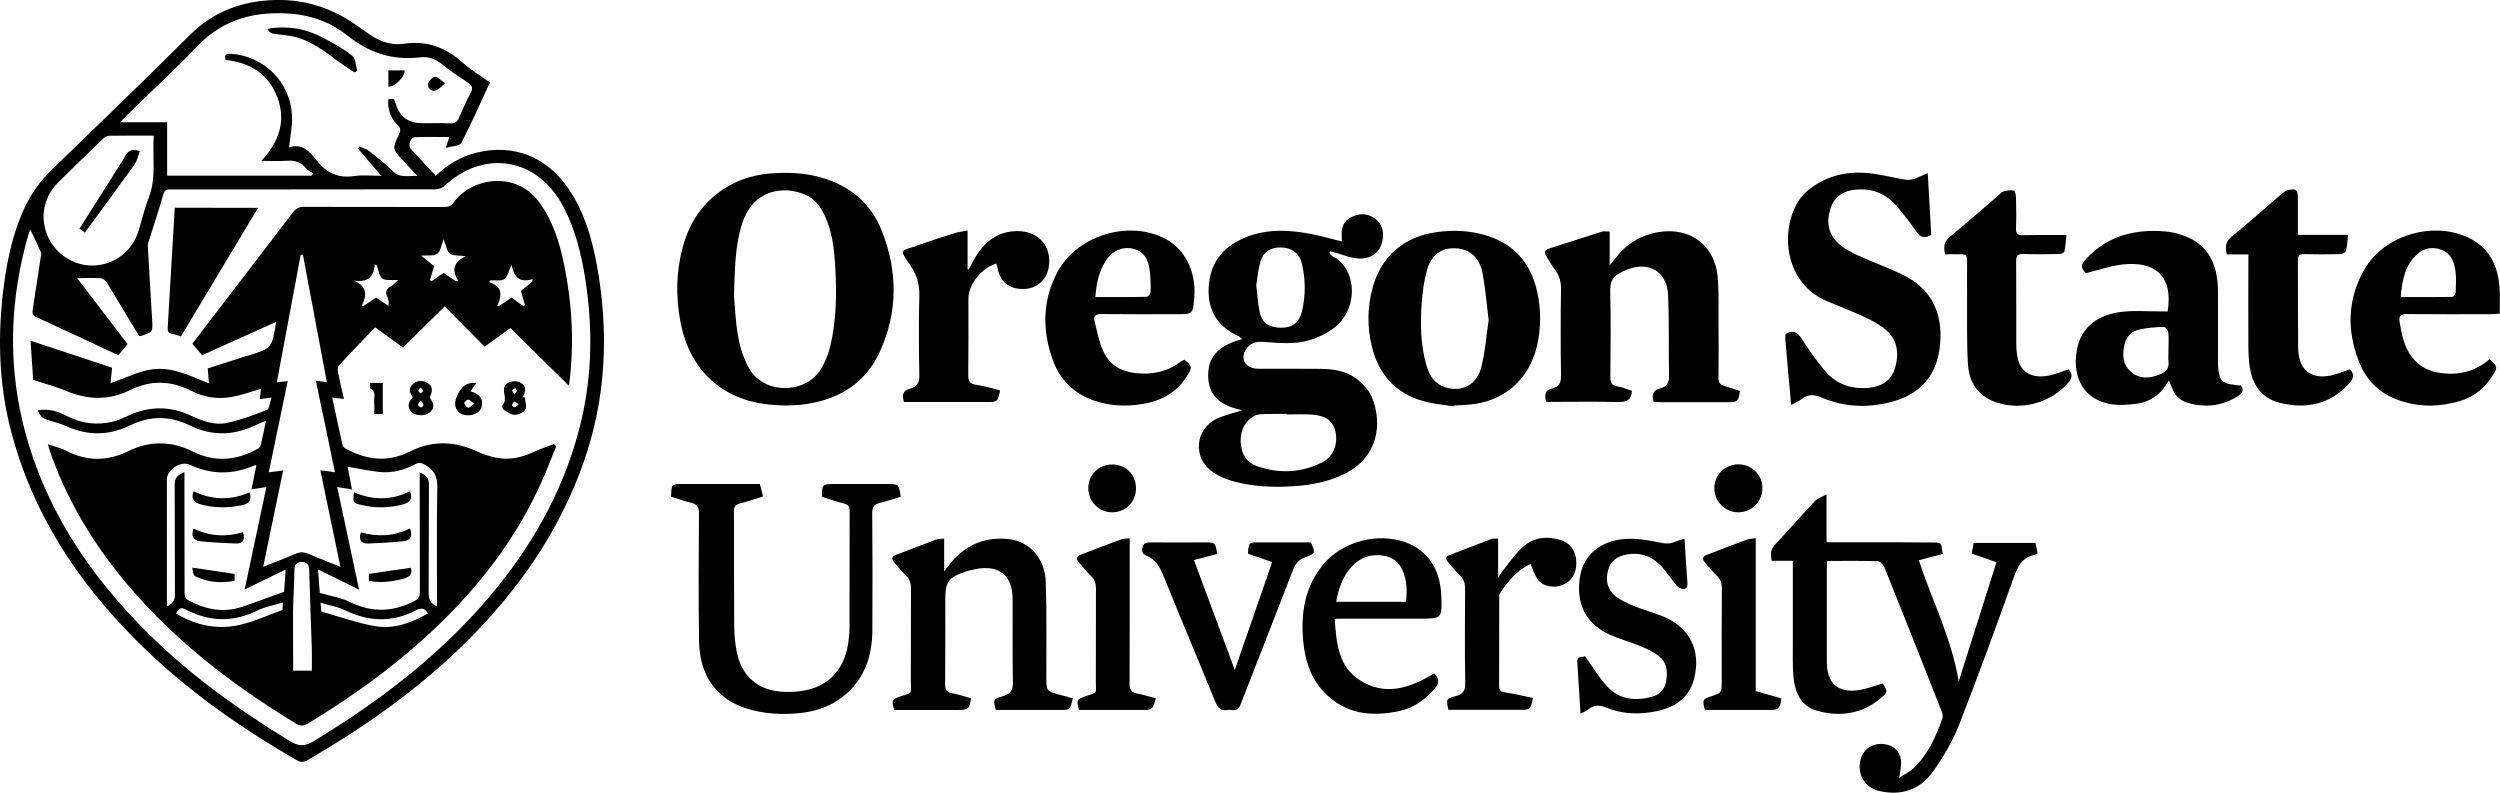 <svg version="1.1" id="Layer_1" xmlns="http://www.w3.org/2000/svg" xmlns:xlink="http://www.w3.org/1999/xlink" x="0px" y="0px"
	 viewBox="0 0 1793.4 568.8" style="enable-background:new 0 0 1793.4 568.8;" xml:space="preserve">
<g>
	<path d="M351.5,59.1c-6.9,14.8-13.3,29.4-20.6,43.5c-1.1,2.2-6.5,2.1-11.1,3.5c1.1-3.5,1.7-5.3,2.5-7.8c-8.4,0-16.5-0.2-24.5,0.1
		c-3.4,0.1-5.4,5.8-3.1,8.4c5.8,6.4,11.7,12.7,17.9,19.3c8.4-8.1,17.9-13.7,28.9-16.5c26.8-6.7,50.6,2.7,66.4,25.9
		c11.3,16.6,16.7,35.4,20.3,54.8c8.7,48.1,6.7,95.4-9.7,141.8c-15.8,44.7-41.3,83.3-73.6,117.7c-36.5,38.8-79.3,69.5-125.2,96
		c-1.5,0.8-4.2,1-5.7,0.2c-42.4-24.4-82.3-52.4-116.9-87.3c-42-42.2-73.7-90.6-89-148.7c-9.3-35.3-10-71-5.1-107
		c2.5-18,6.4-35.7,13.9-52.4c4.9-10.9,11.6-20.5,20.2-28.8c33.1-32.1,66.4-64.1,99.1-96.7c17.1-17,37.5-24.4,61.1-25.1
		c22.4-0.6,42.2,6.3,60.1,19.3c1.9,1.4,3.8,2.7,5.7,4c7.9,5.8,16.5,9.5,26.5,8.1c16.2-2.4,29.8,2.3,41.9,13.2
		C337.6,50.1,344.7,54.3,351.5,59.1z M85,254.6c-0.7-0.2-1.3-0.4-1.9-0.6c-19-8.9-38-17.8-57-26.5c-2.9-1.3-3-3.2-2.6-5.6
		c1.8-12,3.7-24,5.5-36c0.2-1.6,0.9-3.5,0.3-4.9c-2.3-5.5-5-10.9-7.6-16.4c-0.5,1.5-1.2,3-1.6,4.6c-12.5,44.1-14.5,88.6-3.9,133.3
		c14.4,60.3,47.4,109.8,91,152.8c30.2,29.7,64.4,54.2,100.5,76.2c6.5,4,10.9,4.1,17.5,0.1c49.6-30.2,95.1-65.1,131.7-110.6
		c28.4-35.2,49.3-74.2,59.9-118.4c8.1-33.8,8.4-68,3.1-102.2c-2.8-18-7.1-35.5-15.6-51.8c-18.5-35.5-57-42.1-86.1-14.7
		c-1.4,1.3-4.1,1.9-6.2,1.9c-37.8,0.1-75.7,0.1-113.5,0.1c-25.2,0-50.3,0-75.5,0c-2.5,0-4.7-0.3-5.7,3.2c-3.4,11.8-7.3,23.5-11,35.2
		c-0.3,1.1-0.3,2.3-0.2,3.4c1,17,1.9,33.9,3,50.9c0.6,9.6,0.7,9.6-8.2,12.5c-0.3,0.1-0.6-0.1-1.2-0.2c-7.6-12.7-15.3-25.5-23.1-38.3
		c-0.9-1.4-2.8-2.9-4.4-3c-5.4-0.4-10.9-0.1-16.9-0.1c12.1,15.9,24.2,31.7,36.2,47.3C89.2,249.7,87.2,252.1,85,254.6z M256.8,106.6
		c0.3-0.5,0.7-1,1-1.5c2.3,1.1,5,1.7,7,3.2c5.9,4.7,11.8,9.3,17.1,14.6c5.1,5,10.7,3,17.5,3.3c-3.9-4.2-6.8-7.4-9.8-10.6
		c-8.2-8.7-8.3-8.8-3.3-19.4c1.3-2.7,1.1-4.3-1.1-6.5c-5-5.1-7.4-11.3-6.6-18.5c4.1-0.5,4.1-0.5,5.1,2.6c2.9,10,9,14.5,19.4,14.6
		c6.7,0,13.3-0.2,20,0.1c3.1,0.1,4.8-0.8,6-3.7c2.6-6.1,5.4-12.2,8.5-18.1c1.7-3.3,1.5-5.2-1.8-7.3c-6.4-4.2-12.7-8.5-18.7-13.3
		c-4.7-3.7-9.5-5.7-15.6-5c-19.5,2.4-36.5-3-52-15.4c-11.4-9.2-25-14.5-39.9-15.8c-25.7-2.1-48.7,3.2-67.5,22.7
		C127,48.5,110.9,63.3,95.3,78.5c-2.8,2.7-5.5,5.5-9.2,9.2c12.1,0,22.7,0,33.8,0c0,13.1,0,25.6,0,38.3c34.9,0,69.2,0,103.6,0
		c0.4-0.5,0.9-1.1,1.3-1.6c-1.8-1.2-4-2-5.3-3.6c-3.5-4.6-7.9-5.9-13.5-5.5c-5.7,0.4-11.4,0.1-18.5,0.1
		c12.8-13.8,17.8-28.6,11.5-45.5c-6.4-17-19.8-25.1-37.2-26.9c-1.1-4.1,0.8-4.6,3.9-4.4c23.8,1.6,42.8,20.5,43.8,44.5
		c0.3,7.3-1.3,14.7-2.1,22.6c9.1-3.1,14.9,3,19.9,9.5c6.9,8.9,15.3,12.8,26.7,11.1c6.1-0.9,12.4-0.2,19.6-0.2
		C267.4,119.1,262.1,112.9,256.8,106.6z M110.3,97.3c-11.4,0-21.9-0.1-32.3,0.1c-1.3,0-2.8,1-3.8,1.9c-10.9,10.5-21.9,21-32.6,31.7
		c-10.6,10.7-13.2,25.9-7,39.2c6.2,13.2,19.7,21.2,33.9,20.2c14.5-1,26.7-10.8,31-25.1c2.4-7.9,4.3-16.1,7.3-23.8
		C112.3,127.2,109.2,112.5,110.3,97.3z"/>
	<path d="M891.2,294.2c-15.4-2.9-24.7-10.1-24.5-25.5c0.2-15.5,10.9-21.7,24.5-25.5c-1.1-0.9-1.8-1.5-2.5-1.9
		c-14.2-6.4-21.8-17.2-21.7-32.8c0.1-16,7-28.3,21.3-35.8c15.4-8.1,32-8.3,48.7-5.5c8.5,1.4,16.7,3.9,25.5,6c0-1.4,0.1-2.8,0-4.3
		c-0.4-5.9,1.5-10.5,7-13.2c5.8-2.9,11.7-2.7,17,1.2c4.9,3.6,6.3,9,5.4,14.7c-1.6,10.6-10,15.7-21.6,13.3c-4.1-0.8-8-2.4-11.9-3.6
		c-1.4-0.4-2.9-0.7-4.3-1c-0.2,0.4-0.3,0.8-0.5,1.2c0.7,0.8,1.3,1.8,2.2,2.2c18.3,9.2,18.9,39.3,0.1,52.3c-8.4,5.9-17.7,9.4-27.8,10
		c-7.6,0.5-15.2-0.3-22.8-0.8c-5-0.3-8.9,1.5-11.5,5.5c-4.4,6.8-0.2,13.7,8.5,13.8c15,0.1,30-0.1,45,0.1c9.8,0.1,19.5,1.7,27.2,8.2
		c3.9,3.3,7.8,7.6,9.7,12.3c7.8,19.2,4.1,42.7-19,54.5c-11.8,6-24.5,8.4-37.5,9.2c-14.7,1-29.3,0.3-43.6-3.7
		c-4.7-1.4-9.5-3.4-13.6-6.1c-15-9.8-13.7-30.8,2.4-38.7C878.1,298,884,296.6,891.2,294.2z M923,297.3c0-0.1,0-0.2,0-0.4
		c-4.8,0-9.6-0.1-14.5,0.1c-2.9,0.1-6.3,0-8.6,1.3c-6.9,3.9-10.1,10.3-9.9,18.3c0.2,8.2,3.7,14.9,11.5,17.7c16,5.7,32.1,5,47.3-2.8
		c7.9-4,11.2-13.4,9.1-22.3c-1.8-7.4-7.1-11.2-16.9-11.8C935,297,929,297.3,923,297.3z M901.2,204.4c0.7,6,1,12.5,2.3,18.8
		c1.7,8.4,6.6,11.8,15.4,11.9c8.1,0.1,13.2-3.7,15.1-11.8c2.7-11.5,2.6-23.1-0.2-34.6c-1.8-7.2-7.5-11.2-15.2-11.2
		c-7.5,0-12.6,3.4-14.5,10.6C902.6,193.2,902.1,198.6,901.2,204.4z"/>
	<path d="M564.7,290.9c-21.6-0.1-40.1-4.8-55.2-18.9c-13.8-12.9-20-29.6-22.5-47.9c-2.4-17.9-1.2-35.5,4.6-52.8
		c8.9-26.6,32.3-44.5,60.3-46.8c12.4-1,24.7-0.7,36.6,2.7c20.7,5.7,36,18.2,44,38.2c11.5,28.8,11.7,58-1.1,86.4
		c-10.9,24.3-31.3,35.7-57.2,38.6C570.5,290.7,566.9,290.7,564.7,290.9z M526.5,212.1c0.7,7,1,18.5,3.1,29.7c1.4,7.9,4,15.9,8,22.8
		c10.8,18.6,40.7,18.2,51.6-0.3c2.8-4.8,5-10.2,6.3-15.6c4.7-19.3,4.8-38.9,3.6-58.5c-0.7-12-2.2-23.9-7.2-35
		c-3.1-6.9-7.5-12.7-14.6-15.7c-15.4-6.4-36.9-3.7-44.9,20.8C527.4,175.7,527.2,191.7,526.5,212.1z"/>
	<path d="M1350.7,490.3c3.6,6.3,3.6,6.3-2.1,11c-13.3,11-28.7,13-44.7,8.7c-12.1-3.2-16.4-13.4-17.4-24.9c-0.6-7.6-0.4-15.3-0.4-23
		c0-18,0-36,0-54c0-1.8,0-3.6,0-5.8c-5.4,0-10.1,0-15.1,0c-1-4.6-1-8.1,2.4-11.7c9.6-10.2,18.8-20.8,28.3-30.9c1.9-2,4.8-3,8.6-5.1
		c0,12.5,0,23.1,0,34.4c10.2,0,20,0,29.7,0c16.3,0,32.6,0,49,0.2c5.6,0.1,3.1,5.1,4.9,8.1c-6.1,1.6-11.6,3.1-17.4,4.6
		c9.4,28.7,23.4,55.7,28.6,86.9c9.2-29.1,18.1-57,27.1-85.5c-5.8-2-11.6-4-17.8-6.2c0.4-2.4,0.9-4.8,1.4-7.6c14.6,0,29.2,0,44.4,0
		c0.5,2.3,1,4.9,1.5,7.5c-0.9,0.5-1.4,0.9-2,1c-9.1,1.7-12.2,8.3-15.1,16.2c-12.7,35.4-25.5,70.7-39.2,105.7
		c-4.7,11.9-11.4,23.4-18.9,33.8c-9.2,12.9-22.8,17.4-38.5,13.7c-10.7-2.5-16.2-12.6-13.1-23.2c2-7.1,9-11.4,16.7-10.4
		c7.8,1,12.4,6.2,12.2,14.3c-0.1,2.8-0.8,5.5-1.4,9.9c3.9-2.6,7.5-4.3,10.2-6.8c10.4-9.9,16.2-22.6,20.8-35.9
		c0.5-1.5,0.1-3.6-0.6-5.2c-13.5-34.3-27.1-68.7-40.9-102.9c-0.8-1.9-3.2-4.6-4.9-4.6c-12-0.4-23.9-0.2-36.3-0.2
		c-0.1,1.9-0.2,3.5-0.2,5.2c0,22.3,0,44.7,0,67c0,15.9,8.2,23,23.9,20.3C1339.8,493.9,1345,491.9,1350.7,490.3z"/>
	<path d="M1170.7,280.4c-0.5,6.6-3.8,8.1-9.4,8c-17.3-0.4-34.6-0.1-52-0.1c-1.6-4.9-1.1-8.5,4.3-9.7c5.3-1.2,6.2-4.4,6.2-9.4
		c-0.3-20.5-0.3-41,0-61.5c0.1-5.2-1-9.7-4.1-13.9c-2.4-3.2-4.4-6.7-6.5-10.1c-1.4-2.4-1.4-4.3,1.8-5.3c12.7-4,25.3-8.2,38-12.2
		c1.6-0.5,3.6-0.1,5.7-0.1c0,7.7,0,15.3,0,24.2c1.7-2.1,2.8-3.3,3.8-4.6c8.1-10.7,18.5-17.3,32-19.3c22.2-3.4,39.7,9.7,41.7,32.3
		c0.9,10.4,0.6,21,0.6,31.5c0.1,13.7,0.1,27.3,0,41c0,3.2,1,4.8,4.1,5.7c3.8,1,7.6,2.4,11.3,3.6c-1.1,7.5-1.7,8-8.6,8
		c-16.2,0-32.3,0-48.5,0c-1.6,0-3.3-0.1-4.8-0.2c-1.8-5.1-0.4-8.5,4.7-9.7c5.2-1.3,6.4-4.5,6.3-9.5c-0.4-19.2,0.2-38.3-0.7-57.5
		c-0.7-16.7-13.5-24.3-29.2-18.3c-1.4,0.5-2.7,1.3-4.1,1.9c-6,2.6-8.4,6.6-8.2,13.6c0.5,20.7,0.3,41.3,0.1,62c0,3.6,0.9,5.5,4.6,6.3
		C1163.6,277.6,1167.1,279.2,1170.7,280.4z"/>
	<path d="M1284.9,290.5c-1.5-16.2-2.9-31.8-4.2-47.3c-0.1-1.3,0.1-2.6,0.2-3.7c5.3-3,8.4-1.4,11.5,3.4c5.2,8.1,10.8,16.1,17,23.4
		c8.1,9.5,19,13.1,31.4,11.9c8.8-0.9,15.8-5,18.5-13.8c3-9.7,2.3-19.5-5.5-26.9c-4.1-3.9-9.4-6.8-14.6-9.3
		c-9.3-4.4-19-8.1-28.5-12.1c-36-15.2-33.7-63.3-13.8-79.5c12.1-9.9,26-13.5,41-12.6c9.7,0.6,19.3,3.3,28.9,4.9
		c2,0.3,4.2,0.1,6.2-0.6c3.1-1,6.1-2.5,9.9-4.2c0.8,15.3,1.7,29.8,2.5,44.4c-4.4,2.5-7.6,2.3-10.6-2.2c-3.9-6-8.5-11.5-13-17.1
		c-7.7-9.6-17.8-14.3-30.2-13.2c-8.9,0.7-15.7,4.8-18.5,13.6c-3,9.4-1.7,18.4,5.9,25.2c4.1,3.7,9.3,6.4,14.4,8.7
		c11.5,5.3,23.6,9.3,34.7,15.3c18.8,10.2,26.7,28.7,23.1,52.5c-3,19.7-15.1,31.9-34,36.9c-17,4.6-34.1,4-50.4-3
		c-5.6-2.4-9.9-2.5-14.5,1.2C1290.2,287.9,1287.8,288.9,1284.9,290.5z"/>
	<path d="M1042.7,291.5c-7.2-1.2-14.6-1.7-21.5-3.7c-20.1-5.6-32.3-19.3-37.1-39.3c-3.3-13.7-3.3-27.7,0.4-41.5
		c6-22.8,22.3-37.1,45.6-40.4c11.2-1.6,22.3-1.4,33.2,1.5c21.3,5.5,34.4,19.2,39.3,40.7c3,13.2,3,26.4-0.1,39.6
		c-5.7,24.3-24.2,40-49.1,41.9c-3.5,0.3-7,0.4-10.5,0.6C1042.8,291.1,1042.7,291.3,1042.7,291.5z M1067.9,229.6
		c-1.5-12.2-2.4-23.1-4.4-33.8c-2.2-11.3-9.4-17.2-19.3-17.7c-10.3-0.4-17.4,4.5-20.6,15.9c-2.1,7.5-3.1,15.3-3.7,23.1
		c-1.1,15.1-0.9,30.3,3.4,45.1c2.1,7.2,5.7,13.1,13.4,15.6c11.7,3.8,22.6-1.5,25.9-14.3C1065.5,252.1,1066.3,240.2,1067.9,229.6z"/>
	<path d="M1607.7,276.5c2.1,3.4,0.9,5.5-1.8,7.3c-11.5,7.6-23.9,8.9-36.8,5.1c-5.6-1.7-9.6-5.8-11.4-11.7c-0.4-1.2-1-2.3-1.8-4.3
		c-5.3,9.6-13,15.3-23,16.7c-6.3,0.9-13.1,1.3-19.3,0.2c-18.5-3.4-25.9-18-24.3-34.6c1.7-18.1,12.6-28.8,32-31.4
		c9.8-1.3,19.8-0.3,29.8-0.4c1.3,0,2.6,0,3.9,0c4.1-26.2-9.7-36.1-32.3-33.7c-8.8,1-17.3,4.1-26.5,6.3c-3.6-4.3-3.8-5.8,0.4-10.4
		c15.3-16.4,34.8-21.4,56.3-19.6c5.4,0.4,10.9,1.8,15.9,3.9c17.3,7.4,22.2,22.3,22.3,39.5c0.1,17,0,34,0,51c0,1.7,0.1,3.3,0.3,5
		c0.8,7.4,3.3,9.9,10.7,10.5C1603.9,276.4,1605.9,276.4,1607.7,276.5z M1555.6,250.2C1555.5,250.2,1555.5,250.2,1555.6,250.2
		c0-4,0.3-8-0.2-12c-0.1-1.4-2.1-3.7-3.1-3.7c-5.9,0.2-11.9,0.6-17.7,1.9c-5.1,1.1-8.9,4.5-10.3,9.8c-1.9,7.4-2,14.8,4.1,20.3
		c6.5,5.9,14.1,4.9,21.5,1.9c3.8-1.6,6.2-4.1,5.7-8.8C1555.3,256.6,1555.6,253.4,1555.6,250.2z"/>
	<path d="M545.1,347.2c0.8,3,1.5,5.7,2.3,8.9c-5.7,1.8-11.1,3.7-16.7,5.1c-3.1,0.8-4.2,2.2-4.2,5.5c0.1,27.7,0,55.3,0.2,83
		c0,6,0.7,12,1.8,17.8c3.6,18,15.4,28,33.8,28.8c5.4,0.2,11.1-0.1,16.4-1.3c16.3-3.5,26.7-15.2,29.6-32.5c0.7-4.3,1.1-8.6,1.1-12.9
		c0.1-27.5,0-55,0.1-82.5c0-3.4-0.7-5.1-4.2-5.9c-5.3-1.3-10.5-3.2-15.6-4.8c-0.3-8.6,0.3-9.2,8.5-9.2c12.7,0,25.3,0,38,0
		c8.5,0,8.5-0.1,10,9.1c-5,1.5-10,3.3-15.1,4.5c-4.1,1-5.4,3-5.4,7.2c0.2,28,0.3,56,0.1,84c-0.1,18.4-5.4,34.8-20.2,47
		c-8.9,7.3-19.4,11.1-30.6,12.4c-13.3,1.5-26.7,0.9-39.6-3.2c-21.2-6.7-33.5-23.5-33.9-47.8c-0.5-30.7-0.3-61.3-0.1-92
		c0-4.8-1.4-6.8-5.9-7.8c-4.8-1.1-9.5-2.9-14.1-4.3c0.3-9.1,0.3-9.1,8.5-9.1c16.5,0,33,0,49.5,0
		C541.3,347.2,543.1,347.2,545.1,347.2z"/>
	<path d="M769.6,501c-2,8.3-2,8.3-9.5,8.3c-15.3,0-30.6,0-45.8,0c-1.8-7.5-2-7.9,4.9-9.8c5.8-1.6,7.6-4.4,7.4-10.4
		c-0.4-19.8-0.1-39.6-0.2-59.5c0-16.7-9.7-24.6-26.3-21.4c-2.1,0.4-4.2,0.9-6.3,1.5c-13.7,4.5-15.7,7.2-15.7,21.4
		c0,20,0.1,40-0.1,60c0,3.6,1,5.4,4.7,6.1c4.7,0.9,9.3,2.4,13.9,3.7c-1.2,7.7-2,8.4-9.3,8.4c-15.3,0-30.6,0-45.8,0
		c-2.1-6.9-1.7-7.6,4.3-9.7c9.1-3.2,7.6-0.9,7.6-10.4c0.1-22.3,0-44.6,0.1-67c0-3.8-0.9-6.7-3.6-9.3c-3-2.9-5.6-6.2-8.3-9.3
		c-2.1-2.4-2.3-4.3,1.2-5.6c9.6-3.6,19.2-7.4,28.9-11c1.6-0.6,3.5-0.4,5.6-0.6c0,7.7,0,15,0,23.6c1.7-2.3,2.7-3.8,3.9-5.2
		c10.7-13.6,24.8-19.8,42-18.1c15.4,1.5,26.5,13.8,27,30.9c0.7,22.5,0.4,45,0.4,67.4c0,10.8,0,10.8,10.3,13.6
		C763.9,499.3,766.6,500.1,769.6,501z"/>
	<path d="M1785.9,257.7c5.9,5.2,6,5.6,2.3,11.6c-5.5,8.8-13.1,15.1-23,18.2c-14,4.3-28.2,4.8-42.3,0.3c-13.8-4.3-24.2-13-29.8-26.3
		c-9.7-23-9.6-46.2,3-68.2c13.9-24.3,48.6-34.8,74-23.1c15.5,7.1,21.9,20.2,23,36.4c0.4,5.9,0.1,11.9,0.1,18.4
		c-3.2,0.2-5.1,0.4-7,0.4c-19.8,0-39.7,0.1-59.5-0.1c-4.5,0-6,1.3-5.3,5.7c1.4,8.8,3.1,17.4,8.5,24.7c5.3,7.2,12.5,10.8,21.1,11.9
		C1764.1,269.4,1775.9,266.3,1785.9,257.7z M1722.2,213.1c12.7,0,24.8,0.1,36.9-0.1c0.9,0,2.5-2.1,2.5-3.3c0.2-5,0.5-10-0.1-14.9
		c-0.9-6.8-3.1-13.1-10.4-15.7c-6-2.1-12-1.3-16.8,3C1725.1,190.1,1723.2,201.1,1722.2,213.1z"/>
	<path d="M849.6,258c5.7,4.7,5.8,5.4,2.3,11.1c-6.8,11.2-16.9,17.7-29.6,20.2c-10.9,2.2-21.9,2.3-32.7-0.5
		c-16.6-4.3-28.6-14.4-34.4-30.6c-7.7-21.4-7.5-42.9,3.5-63.3c13.8-25.4,48.9-36.7,75.1-24.7c15.7,7.2,24.6,24,22.9,43.5
		c-1,11.7-1,11.7-12.7,11.7c-18,0-36,0.1-54-0.1c-4,0-5.8,1.4-4.8,5.2c1.9,7.5,3.3,15.4,6.6,22.2c4.4,9.3,12.9,14,23.3,15
		c11.7,1.2,22.5-1,32-8.4C847.9,258.9,848.8,258.4,849.6,258z M785.8,213.1c12.7,0,24.8,0.1,36.9-0.2c1,0,2.7-2.4,2.7-3.8
		c0.1-5.5,0-11-0.8-16.3c-1-7-4.3-12.7-11.8-14.4c-7.8-1.7-15.1,1.6-19.6,8.7C788.4,194.8,786.4,203.3,785.8,213.1z"/>
	<path d="M1685.8,264.9c3.3,3.6,2.6,6.7-0.5,10.1c-13.8,15.2-31.1,18.7-50.1,13.9c-13.1-3.3-19.5-13.2-21.4-26.1
		c-0.7-4.9-0.9-10-0.9-14.9c-0.1-19.7,0-39.3,0-59c0-1.9,0-3.9,0-6.4c-5.5,0-10.5,0-15.5,0c-1.2-5.3-1-9.1,3.4-12.7
		c12.3-10,24.1-20.5,36.1-30.8c1.3-1.1,3-2.3,4.7-2.7c5.4-1.3,6.8,0,6.8,5.5c0,8.6,0,17.3,0,26.7c12.1,0,23.8,0,36,0
		c-0.5,4.3-0.6,8-1.5,11.5c-0.3,1.1-2.6,2.3-4.1,2.3c-8.7,0.2-17.3,0.2-26,0c-3.1-0.1-4.5,0.9-4.4,4.2c0.1,21.2,0,42.3,0.2,63.5
		c0,2.8,0.5,5.7,1.3,8.4c2.8,9.4,10.9,13.4,22.5,10.9C1676.8,268.3,1681.1,266.5,1685.8,264.9z"/>
	<path d="M1395.3,182.4c-1.1-5.1-0.9-8.9,3.3-12.4c12.1-9.9,23.8-20.3,35.7-30.5c0.9-0.8,1.7-1.9,2.7-2.1c2.5-0.6,5.3-1.2,7.7-0.7
		c0.9,0.2,1.5,3.6,1.5,5.5c0.2,7.2,0.3,14.3,0,21.5c-0.2,4.1,1.4,5.2,5.2,5c8.3-0.2,16.7-0.1,25-0.1c1.8,0,3.6,0,6,0
		c-0.5,4.4-0.7,8.2-1.5,11.9c-0.2,0.9-2.6,1.7-4,1.7c-8.5,0.2-17,0.3-25.5,0c-4-0.1-5.1,1.2-5.1,5.2c0.2,20,0,40,0.1,60
		c0,3.3,0.4,6.7,1.1,9.9c2.3,10.2,10.9,14.7,23.2,11.9c4.5-1,8.8-2.8,13.2-4.3c3.2,3.5,2.6,6.5-0.5,10c-12.7,14.3-33.9,20-52,13.5
		c-12.9-4.6-19-14.6-19.7-27.4c-0.9-15.8-0.5-31.6-0.6-47.4c-0.1-8.2,0-16.3,0-24.5c0-6.7,0-6.7-6.5-6.7
		C1401.6,182.3,1398.5,182.4,1395.3,182.4z"/>
	<path d="M694.9,193.3c1.3-2.4,2.5-4.8,3.9-7.2c7-12.5,16.9-20.6,31.9-20.3c14.9,0.3,24,11.4,21.6,26c-1.5,9.2-8.8,15.4-18,15.5
		c-10.4,0.1-16.7-4.9-18.7-14.9c-0.2-1.1-0.5-2.2-0.8-3.3c-10.2,2.6-20.1,14.9-20.1,24.9c0,18.3,0.1,36.7-0.1,55
		c0,4.1,0.8,6.3,5.4,7c5.9,0.8,11.6,2.6,17.4,4c-1.5,8.1-1.8,8.4-9.5,8.4c-18.2,0-36.3,0-54.5,0c-1.6,0-3.3,0-4.9,0
		c-1.5-4.9-1-8.3,4.2-9.5c5.4-1.3,6.9-4.7,6.8-10.2c-0.4-18.8-0.5-37.7,0-56.5c0.2-8-1.7-14.8-6.2-21.4c-9.1-13.1-6.8-10.4,5.2-14.8
		c8.7-3.2,17.6-6,26.5-8.8c2.8-0.9,5.7-1.2,9.1-1.8c0,9.8,0,18.7,0,27.7C694.3,193.1,694.6,193.2,694.9,193.3z"/>
	<path d="M957.5,443.9c1.1,17.6,2.7,34.5,18.2,44.2c18.2,11.5,36.1,5.4,53-5c3.6,3.5,4.2,6.6,0.6,10.8c-6.9,7.9-14.9,13.8-25.2,16.1
		c-20.3,4.4-39.2,2.4-54.4-13.6c-9.6-10.1-13.5-22.8-14.8-36.3c-1.9-20.3,1.1-39.6,14.9-55.8c13.7-16,38.5-22.4,58.4-15.3
		c15.8,5.7,24.9,19,25.7,37.9c0.7,16.9,0.7,16.9-15.9,16.9c-18.2,0-36.3,0-54.5,0C961.8,443.9,960,443.9,957.5,443.9z M1008.6,431.7
		c0.9-7.7,0.7-15.4-2.5-22.7c-2.6-6-7.4-9.4-13.7-10.4c-8.8-1.4-16.5,1.1-22.6,7.7c-6.6,7-9.5,15.7-11.3,25.4
		C975.3,431.7,991.7,431.7,1008.6,431.7z"/>
	<path d="M1133.8,512c-0.8-12.9-1.6-25-2.3-37.1c-0.3-5,4.2-2.9,5.4-4.3c5.5,7.6,10.1,15.4,16.1,21.9c8.6,9.4,20,10.5,31.9,7.4
		c5.6-1.5,9.3-5.3,10.3-11.1c1.2-6.9,0.7-13.6-5.3-18.2c-3.9-3-8.5-5.2-13.1-7.1c-7.4-3-15.2-5.1-22.4-8.4
		c-17.1-7.8-24.2-22.5-20.9-41.9c2.6-15,14.6-25.4,32.5-26.6c7.8-0.5,15.9,0.8,23.6,2.4c4.4,1,8.2,1.5,12.4-0.5c1.9-0.9,4-1.3,6.4-2
		c0.7,10.9,1.3,21.3,2.1,31.7c0.2,2.6-0.5,4.5-3.2,4.3c-1.5-0.1-3.4-1.1-4.4-2.3c-4.2-4.9-7.6-10.5-12.2-15.1
		c-6.5-6.5-14.6-9-23.8-7.3c-6.6,1.2-11.5,4.5-13.3,11.2c-1.9,7.1-0.7,13.9,5.2,18.6c3.9,3.1,8.8,5.3,13.5,7.2
		c6.8,2.8,13.9,4.6,20.7,7.4c19.2,8,27.4,24.3,22.3,44.6c-3.4,13.6-13.3,20.3-26.1,23.2c-12.6,2.8-25.2,2.5-37.3-2.5
		c-4.3-1.8-7.8-1.8-11.6,0.7C1138.5,509.8,1136.3,510.7,1133.8,512z"/>
	<path d="M873.2,397.4c-3.1,0.8-5.8,1.5-8.5,2.2s-5.4,1.4-8.2,2.2c10,26.9,19.9,53.6,29.3,78.8c8.5-24.4,17.6-50.7,26.8-77.4
		c-6-2-11.7-4-17.4-6c0.6-8.1,0.6-8.1,7.9-8.1c12.5,0,25,0,37.3,0c3.3,7.6,3.4,8-3.8,10.5c-5.1,1.8-7.4,5-9.3,9.8
		c-12.2,31.8-24.8,63.5-37.1,95.3c-1.3,3.5-3,5.3-6.8,4.6c-0.8-0.2-1.7-0.2-2.5,0c-4.9,0.9-7.2-1.2-9.1-5.9
		c-12.2-30-24.9-59.9-37-89.9c-2.7-6.6-5.7-12.2-12.6-15c-2.7-1.1-3.4-2.9-2.6-5.9c0.8-3.2,2.7-3.5,5.5-3.5c13,0.1,26,0,39,0
		C871.8,389.1,871.8,389.1,873.2,397.4z"/>
	<path d="M1097.9,404.6c-9.6,4.4-16.2,12.4-22,21.2c-0.6,0.9-0.4,2.3-0.4,3.4c0,20.8,0,41.6-0.1,62.4c0,3.3,0.8,4.6,4.3,5.1
		c6.7,1,13.4,2.6,20,4c-1.8,8.5-1.9,8.5-9.9,8.5c-15.3,0-30.6,0-46,0c-1.6,0-3.3,0-4.8,0c-1.6-7.6-1.7-8.1,5.2-9.8
		c5.5-1.4,7-4,6.9-9.7c-0.4-22.5-0.2-45-0.1-67.4c0-3.7-0.8-6.7-3.5-9.3c-3.1-3-5.9-6.4-8.7-9.7c-1.6-1.9-2.3-3.8,0.8-5
		c10.1-3.9,20.1-7.8,30.3-11.6c1.3-0.5,2.9-0.2,4.8-0.3c0,9.3,0,18.3,0,28.3c1.1-1.9,1.6-3.2,2.5-4.2c5.1-6.3,9.6-13.2,15.7-18.5
		c7.6-6.7,17.2-7.6,26.9-4.5c7,2.2,10.9,8.3,11,16.2c0.1,7.6-3.4,13.3-9.8,15.9c-6.3,2.5-13.9,1.3-17.8-3.8
		C1101,412.8,1099.9,408.9,1097.9,404.6z"/>
	<path d="M829.2,501c-2.5,8.3-2.5,8.3-10.4,8.3c-15,0-29.9,0-44.8,0c-1.9-7.3-1.7-7.5,4.6-9.8c9.2-3.4,7.5-0.8,7.5-10.6
		c0.1-22.2,0-44.3,0.1-66.5c0-3.7-0.8-6.7-3.6-9.3c-3-2.8-5.6-6.1-8.4-9.3c-2.3-2.6-2.3-4.7,1.3-6c9.5-3.6,18.9-7.3,28.5-10.8
		c1.8-0.7,3.9-0.5,6.4-0.8c0,2.6,0,4.7,0,6.9c0,32.5,0.1,65-0.1,97.5c0,4.4,1.5,6.1,5.5,6.9C820.4,498.4,824.8,499.8,829.2,501z"/>
	<path d="M1259.5,386.1c0,37,0,73.3,0,109.7c6.4,1.8,12.4,3.5,18.4,5.2c-1,7.4-2,8.4-8.7,8.3c-13.5,0-27,0-40.4,0c-2,0-3.9,0-5.8,0
		c-1.9-7.2-1.6-7.8,4.5-9.8c7.5-2.5,7.6-2.5,7.6-10.5c0-22.3-0.1-44.6,0.1-66.9c0-3.6-0.8-6.3-3.4-8.8c-3.1-3-5.8-6.4-8.7-9.7
		c-2.1-2.4-2.1-4.4,1.3-5.6c9.5-3.6,18.9-7.3,28.4-10.8C1254.7,386.5,1256.7,386.5,1259.5,386.1z"/>
	<path d="M1264.3,350c0.1,9.7-7.6,17.5-17.3,17.5c-9.5,0-17.1-7.6-17.2-17.2c-0.1-9.5,7.4-17.1,17.1-17.2
		C1256.4,333,1264.2,340.5,1264.3,350z"/>
	<path d="M814.9,350.5c-0.1,9.7-7.4,17-17.1,17c-9.5,0-17-7.6-17.1-17.2c-0.1-9.8,7.6-17.3,17.5-17.1
		C808,333.4,815,340.6,814.9,350.5z"/>
	<path d="M399,320.2c-4,9.7-7.7,19.6-12.2,29.2c-21.3,45.9-53.2,83.5-91.2,116.2c-23.3,20-48.4,37.5-74.7,53.4
		c-3.1,1.9-5.3,2-8.5,0.1C164.1,489.9,120,455.5,84.6,411c-21-26.4-37.6-55.3-48.8-87.2c-0.4-1.2-0.7-2.5-1.5-5.1
		c4.9,1.7,9.3,2.6,13.1,4.6c15,7.8,29.7,7.7,44.9,0.2c15.1-7.4,30.8-7.2,45.8,0.3c16.1,8.1,31.4,6.6,46.7-1.8c0.9-0.5,2-1.5,2.2-2.4
		c1.3-5.6,2.5-11.3,3.8-17.8c-3.5,1.5-6.1,2.5-8.6,3.7c-15.3,7.1-30.6,7.2-45.8-0.2c-14.5-7.1-28.7-7.2-43.2-0.1
		c-15.3,7.5-30.7,7.4-46.2,0.3c-4.9-2.2-10.5-3.2-15.5-5.3c-2-0.9-3.3-3.4-4.5-5.8c7.9-1.5,14.6,0.7,20.9,4
		c10.7,5.6,21.9,6.8,33.4,4c3.8-0.9,7.5-2.8,11.1-4.4c14.8-6.7,29.7-6.8,44.4,0.1c8.3,3.9,17,7.2,26,5.3c9.8-2.1,19.4-5.6,28.7-9.4
		c1.8-0.7,2-5.2,3.3-8.8c-3.2,0.4-5.6,0.7-8.5,1.1c0.3-2.7,0.7-5.2,0.9-7.3c-7,1.9-13.7,4.4-20.6,5.7c-10.2,1.9-20.3,0.4-29.6-4.4
		c-14.7-7.5-29.1-7.7-44-0.3c-15,7.4-30.4,6.9-45.9,0.3c-7.1-3-14.6-4.9-23.3-7.8c-0.5-7.9-1.2-17.5-1.9-28.1
		c20,6.6,39.1,13,58.5,19.4c-0.4,3.5-0.7,6.7-1.1,11c12.1-3.9,22.6-10.2,35.1-10.2c12.6,0,23.3,5.7,35.5,10.4
		c-0.3-4.1-0.6-7.1-0.9-10.7c9.1-2.9,18.4-5.9,27.7-8.9c0.5-0.2,1-0.2,1.5-0.4c16.9-5.2,16.9-5.2,19.9-24.1
		c-17.9,8.1-35.4,15.9-53.1,23.9c-2.3-2.7-4.5-5.3-7-8.2c2.6-3.5,5.2-6.9,7.8-10.3c21.5-28,43-56,64.4-84.1c2.2-2.8,4.4-3.8,7.9-3.8
		c33.5,0.1,67,0,100.5,0.1c3.1,0,5.1-0.8,7-3.4c12.4-17.5,44.5-23,61.1-0.2c9.9,13.5,14.7,29,18,45c5.8,28.3,7.3,56.8,3.6,85.5
		c-0.1,0.5-0.2,0.9-0.3,1.2c-13.9-13.7-27.8-27.5-41.9-41.3c-6.4,4.6-12.4,9-18.4,13.4c-9.7-9.8-19.3-19.4-28.7-28.9
		c-10.3,10.2-19.9,19.7-29.9,29.5c-6.6-4.8-12.7-9.2-20-14.5c-8.8,9.2-17.6,18.2-26.1,27.5c-0.9,1-0.8,3.4-0.5,5
		c1.2,6.1,2.7,12.2,4.2,18.9c-3.1-0.4-5.4-0.7-8.4-1c2.5,11.7,4.9,22.9,7.4,34c0.2,1,1.2,2,2.1,2.5c15,8.3,30.3,10.3,46.2,2.2
		c15.9-8,32-7.6,48.1-0.1c4.3,2,9,3.6,13.6,4.5c9.3,1.9,18.1,0.1,26.7-3.9c4.9-2.3,10-3.9,15-5.9C398.2,319.3,398.6,319.7,399,320.2
		z M240.3,338.8c-4.6-22.3-9.1-43.8-13.7-65.7c3,0.4,5.2,0.7,7.9,1.1c-5.8-30.9-11.5-61.2-17.2-91.5c-0.5,0-1.1,0.1-1.6,0.1
		c-5.7,30.4-11.3,60.7-17.1,91.4c3.1-0.3,5.3-0.6,7.8-0.8c-4.6,22.1-9.1,43.5-13.6,65.4c3.8-0.5,6.8-0.9,10.3-1.3
		c-4.8,23.1-9.5,45.6-14.3,69.1c8.5-3.4,15.9-6.1,23-9.3c3.4-1.5,6.1-1.4,9.4,0c7.3,3.1,14.7,5.9,23,9.3
		c-4.9-23.6-9.6-46.1-14.4-69.2C233.6,337.7,236.5,338.2,240.3,338.8z M313.5,435.1c0-2.3,0-4.1,0-5.8c0-26.5-0.3-53,0.2-79.4
		c0.2-7.6-1.9-12.4-8.3-16.2c-2.8-1.6-4.6-2.3-7.6-0.7c-7.9,4.3-16.5,6.5-25.5,5.6c-7.6-0.8-15.2-2.5-22.9-3.8
		c0.9,4.9,2,10.5,3.1,16.3c-3.8-0.6-6.9-1.1-10.6-1.7c5.3,24.7,10.4,48.8,15.7,73.6c-10.1-5-19.4-9.5-29.5-14.5
		c0.5,6.8,1,12.3,1.3,16.8c7.7,2.3,15,3.3,21.2,6.4c15.7,7.7,30.9,7.6,46.4-0.4c3.2-1.7,4.2-3.3,4.2-6.7
		c-0.1-26.1-0.1-52.3-0.1-78.4c0-2.3,0-4.5,0-7.2c4.9,1.8,6.7,4.3,6.6,9.1c-0.2,25.8,0,51.6-0.2,77.4
		C307.5,429.9,308.7,432.8,313.5,435.1z M175.5,422.9c5.3-24.8,10.4-48.9,15.6-73.5c-4,0.6-7.2,1.1-10.7,1.6
		c1.2-6.2,2.4-11.6,3.5-17.1c-0.6-0.1-0.8-0.2-0.9-0.2c-0.6,0.2-1.2,0.4-1.8,0.7c-15.1,6.3-30.1,6-45-1c-6.3-3-16.5,3.5-16.5,10.5
		c0,28.8,0,57.7,0,86.5c0,1.4,0.1,2.8,0.2,4.5c4.3-1.9,5.6-4.5,5.6-8.8c-0.2-26.2,0-52.3-0.2-78.5c0-5.2,2.6-7.2,7-8.9
		c0,2.5,0,4.5,0,6.5c0,26.5,0,53,0.1,79.5c0,1.8,0.4,4.6,1.5,5.2c12.5,7.1,25.7,10.1,39.8,5.4c9.8-3.3,19.5-7,30.1-10.8
		c0.3-4.1,0.6-9.6,1.1-15.9C194.6,413.5,185.4,418,175.5,422.9z M210.3,481.1c4,0,8.9,0,13.4,0c0-5.2,0.1-10,0-14.8
		c-0.6-19.3-1.4-38.5-1.9-57.8c-0.1-4.1-2.6-5.4-5.6-5.4c-2.8,0.1-4.9,1.6-5,5.4c-0.1,10-0.8,19.9-1,29.9
		C210.2,452.6,210.3,466.6,210.3,481.1z M230.5,438.7c13.2,3.7,25.8,8.3,38.7,10.5c13.5,2.3,26.1-2.4,37.8-9.2
		c-2.1-3.6-4.7-4.2-8.4-2.3c-17,9-34,8.4-51.2,0c-5.2-2.5-11.2-3.4-17.5-5.3C230.3,435.5,230.4,436.9,230.5,438.7z M203,432.2
		c-6.8,2.1-12.8,3-18,5.6c-17.1,8.5-33.8,8.5-50.8-0.1c-4.5-2.3-5-2-8,2.3c14.4,8.8,30.1,12,46.5,8.1c10.1-2.4,19.6-6.8,29.9-10.5
		C202.6,436.9,202.7,435.4,203,432.2z M308.4,201c0.4,0.2,0.8,0.5,1.2,0.7c2.8-2,5.6-3.9,8.6-5.9c3.1,2,6,4,8.9,5.9
		c0.6,0,1.1-0.1,1.7-0.1c-5.2-8.1-3.1-13.8,5.2-17.7c-4.3-0.9-8.6-0.1-11.1-1.9c-2.4-1.7-2.9-6.1-4.7-10.4
		c-1.7,4.4-2.1,8.7-4.5,10.4c-2.4,1.8-6.8,1-11.6,1.4c3.9,3.1,6.6,5.3,9.3,7.5C310.4,194.5,309.4,197.8,308.4,201z M375.5,219.6
		c0.4-0.2,0.7-0.5,1.1-0.7c-1-3.4-1.9-6.9-2.9-10.2c2.9-2.3,5.5-4.5,8.2-6.7c0.1-0.6,0.2-1.2,0.2-1.8c-9.6,3.1-13.5-1.8-15.1-10.1
		c-2.1,3.8-2.6,8.2-5,10c-2.3,1.7-6.7,0.8-10.1,1c-0.4,0.4-0.8,0.8-1.2,1.2c9.7,3.1,9.8,9.5,5.9,17.2c0.5,0,1,0,1.5,0
		c3-2,5.9-4,8.9-6C369.8,215.6,372.6,217.6,375.5,219.6z M253.8,201.3c9.6,4,9.5,10.5,5.7,18.2c0.5,0,1,0,1.5-0.1c3-2,5.9-4,8.8-5.9
		c3.2,2.1,6,4.1,8.9,6c0.4-2.7,0-4.6-0.8-6.4c-1.7-3.5-0.9-5.8,2.5-7.7c1.7-0.9,3-2.5,5.3-4.5c-4.8-0.3-9.1,0.6-11.4-1.1
		c-2.4-1.8-2.8-6.2-4-9.4c-0.5-0.3-1-0.6-1.5-0.8C268.3,199.3,263.3,202.6,253.8,201.3z"/>
	<path d="M185.1,149.1c-18.6,31.1-36.9,61.5-55.3,92.2c-2.2-0.6-4.2-1.4-6.3-1.8c-2.7-0.5-3.4-1.8-3.2-4.5
		c1.3-20.9,2.5-41.8,3.7-62.8c0.4-7.6,0.9-15.2,1.4-23.2C145.1,149.1,164.5,149.1,185.1,149.1z"/>
	<path d="M376.5,285.2c0.2,2.9,1.6,6.5,0.4,8.5c-1.3,2.2-5,3.9-7.7,3.9s-5.5-2.2-8-3.8c-0.7-0.4-1.1-2.7-0.7-3.2
		c4.2-4.4-1.1-10,2.1-14.4c2.2-3,8-3.6,11.4-1.4c3.3,2.2,3.6,5.4,0.9,10C375.5,285,376,285.1,376.5,285.2z M372.1,290
		c-1.5-0.8-2.5-1.9-3.2-1.7c-0.7,0.2-1.5,1.5-1.6,2.4c-0.1,0.5,1.3,1.6,1.9,1.5C370.1,292.1,370.8,291.1,372.1,290z M369,282.9
		c0.9-1.2,1.7-1.8,1.8-2.6c0.1-0.5-1-1.8-1.2-1.7c-0.8,0.2-1.9,0.8-2.1,1.5C367.4,280.8,368.3,281.6,369,282.9z"/>
	<path d="M296,284.9c-2.3-3.2-3-6.6,0.2-9.4s7.1-2.9,10.7-0.6c3.3,2.1,3.6,5.2,1.9,8.7c-0.4,0.7-0.3,2.1,0.2,2.8
		c2.6,3.5,2.6,6.8-0.9,9.6c-3.3,2.7-10.3,2.5-13-0.6c-2.9-3.3-2.5-6.6,0.5-9.7C295.8,285.5,295.9,285.2,296,284.9z M301.7,287.2
		c-0.9,1.6-1.9,2.6-1.8,3.3c0.2,0.8,1.4,1.6,2.3,1.8c0.4,0.1,1.7-1.3,1.6-2C303.7,289.4,302.8,288.6,301.7,287.2z M301.7,277.9
		c-0.8,1.1-1.7,1.9-1.6,2.6s1.2,1.2,1.8,1.8c0.6-0.7,1.5-1.3,1.6-2C303.5,279.6,302.5,278.9,301.7,277.9z"/>
	<path d="M337.4,280.7c6.8,1.8,9.7,6,8,11.4c-1.5,4.7-7.8,7.1-13.5,5.2c-4.9-1.6-6.7-6.9-4.4-12.4c3.2-7.8,7.1-10.8,14.3-10.2
		C340.2,276.9,338.8,278.7,337.4,280.7z M340.2,289.7c-2-1.5-3.2-3-4.3-3c-1,0-3,1.8-2.9,2.5c0.3,1.3,1.6,3,2.8,3.3
		C336.7,292.6,338.1,291,340.2,289.7z"/>
	<path d="M274.6,274.7c0,7.5,0,14.8,0,22.3c-2,0-3.7,0-6.1,0c0-2.8,0.2-5.6-0.1-8.3c-0.3-3.4,1.8-7.6-2.8-10c-0.5-0.3-0.1-2.4-0.1-4
		C268.5,274.7,271.3,274.7,274.6,274.7z"/>
	<path d="M254.2,51.9c-3.4-2.3-6.8-4.4-10.1-6.8c-10.6-7.7-20.8-16.2-34.1-19c-4.9-1-9.9-1.2-14.7-2.1c-1.4-0.3-2.7-1.8-3.6-3.3
		c14.5-2.5,27.8-0.2,40.3,6.5c7.2,3.8,14.4,7.8,20.7,12.8c2.5,2,2.4,7.1,3.6,10.8C255.6,51.1,254.9,51.5,254.2,51.9z"/>
	<path d="M278.6,62.2c0-3.7,0-7.5,0-11.7c3.9,0,7.8,0,11.6,0C290.9,54.7,283.1,62.6,278.6,62.2z"/>
	<path d="M319.4,59.7c-3.3,2.6-5,4.9-7.1,5.3c-3.2,0.7-5.7-2-5.2-5c0.3-1.9,3-4.6,4.9-4.9C313.8,55,315.9,57.4,319.4,59.7z"/>
	<path d="M100.3,108.4c-1.3,3.4-2,7.1-3.9,9.8c-11.6,16.2-23.5,32.2-35.5,48.6c-1.3-0.9-2.5-1.7-3.9-2.7
		c8.5-13.5,16.9-26.7,25.2-39.9c2.6-4.1,5.3-8.1,7.6-12.3C91.8,108.4,94.3,106.4,100.3,108.4z"/>
	<path d="M253.9,353.1c13.5,5.9,27,5.9,40.3-0.7c1.9,5.5,0.1,8-5,9.4c-9.9,2.7-19.7,2.8-29.6,0.5
		C253.1,360.8,253.1,360.7,253.9,353.1z"/>
	<path d="M258.9,381.9c12,3.4,23.8,2.8,35.3-2.8c1.7,5,0.7,8.5-4.4,9.1c-8.5,0.9-17.1,1.4-25.6,1.7
		C258.9,390.1,257.1,387.2,258.9,381.9z"/>
	<path d="M294.7,407.3c1.3,3.7-0.2,6.5-5.4,7.9c-8.1,2.1-16.2,3.1-24.7,1.5c0-2.1,0-3.9,0-5C274.7,410.2,284.6,408.7,294.7,407.3z"
		/>
	<path d="M179,353.2c2.1,6.2-0.8,8.3-5.8,9.3c-9.9,2-19.7,2-29.6-0.8c-4.8-1.4-6.6-3.9-4.8-9.3C152,358.7,165.4,359.2,179,353.2z"/>
	<path d="M174.3,381.8c1.6,5.3,0.2,8.3-5,8.1c-8.5-0.3-17.1-0.8-25.6-1.6c-4.8-0.5-6.8-3.5-4.9-9.1
		C150.2,384.6,162.1,385.5,174.3,381.8z"/>
	<path d="M168.3,411.7c0,0.9,0,2.7,0,4.9c-9.8,2-19.4,1.1-28.3-3.2c-1.5-0.7-1.6-4.6-2.1-6.2C148.2,408.7,157.9,410.1,168.3,411.7z"
		/>
</g>
</svg>